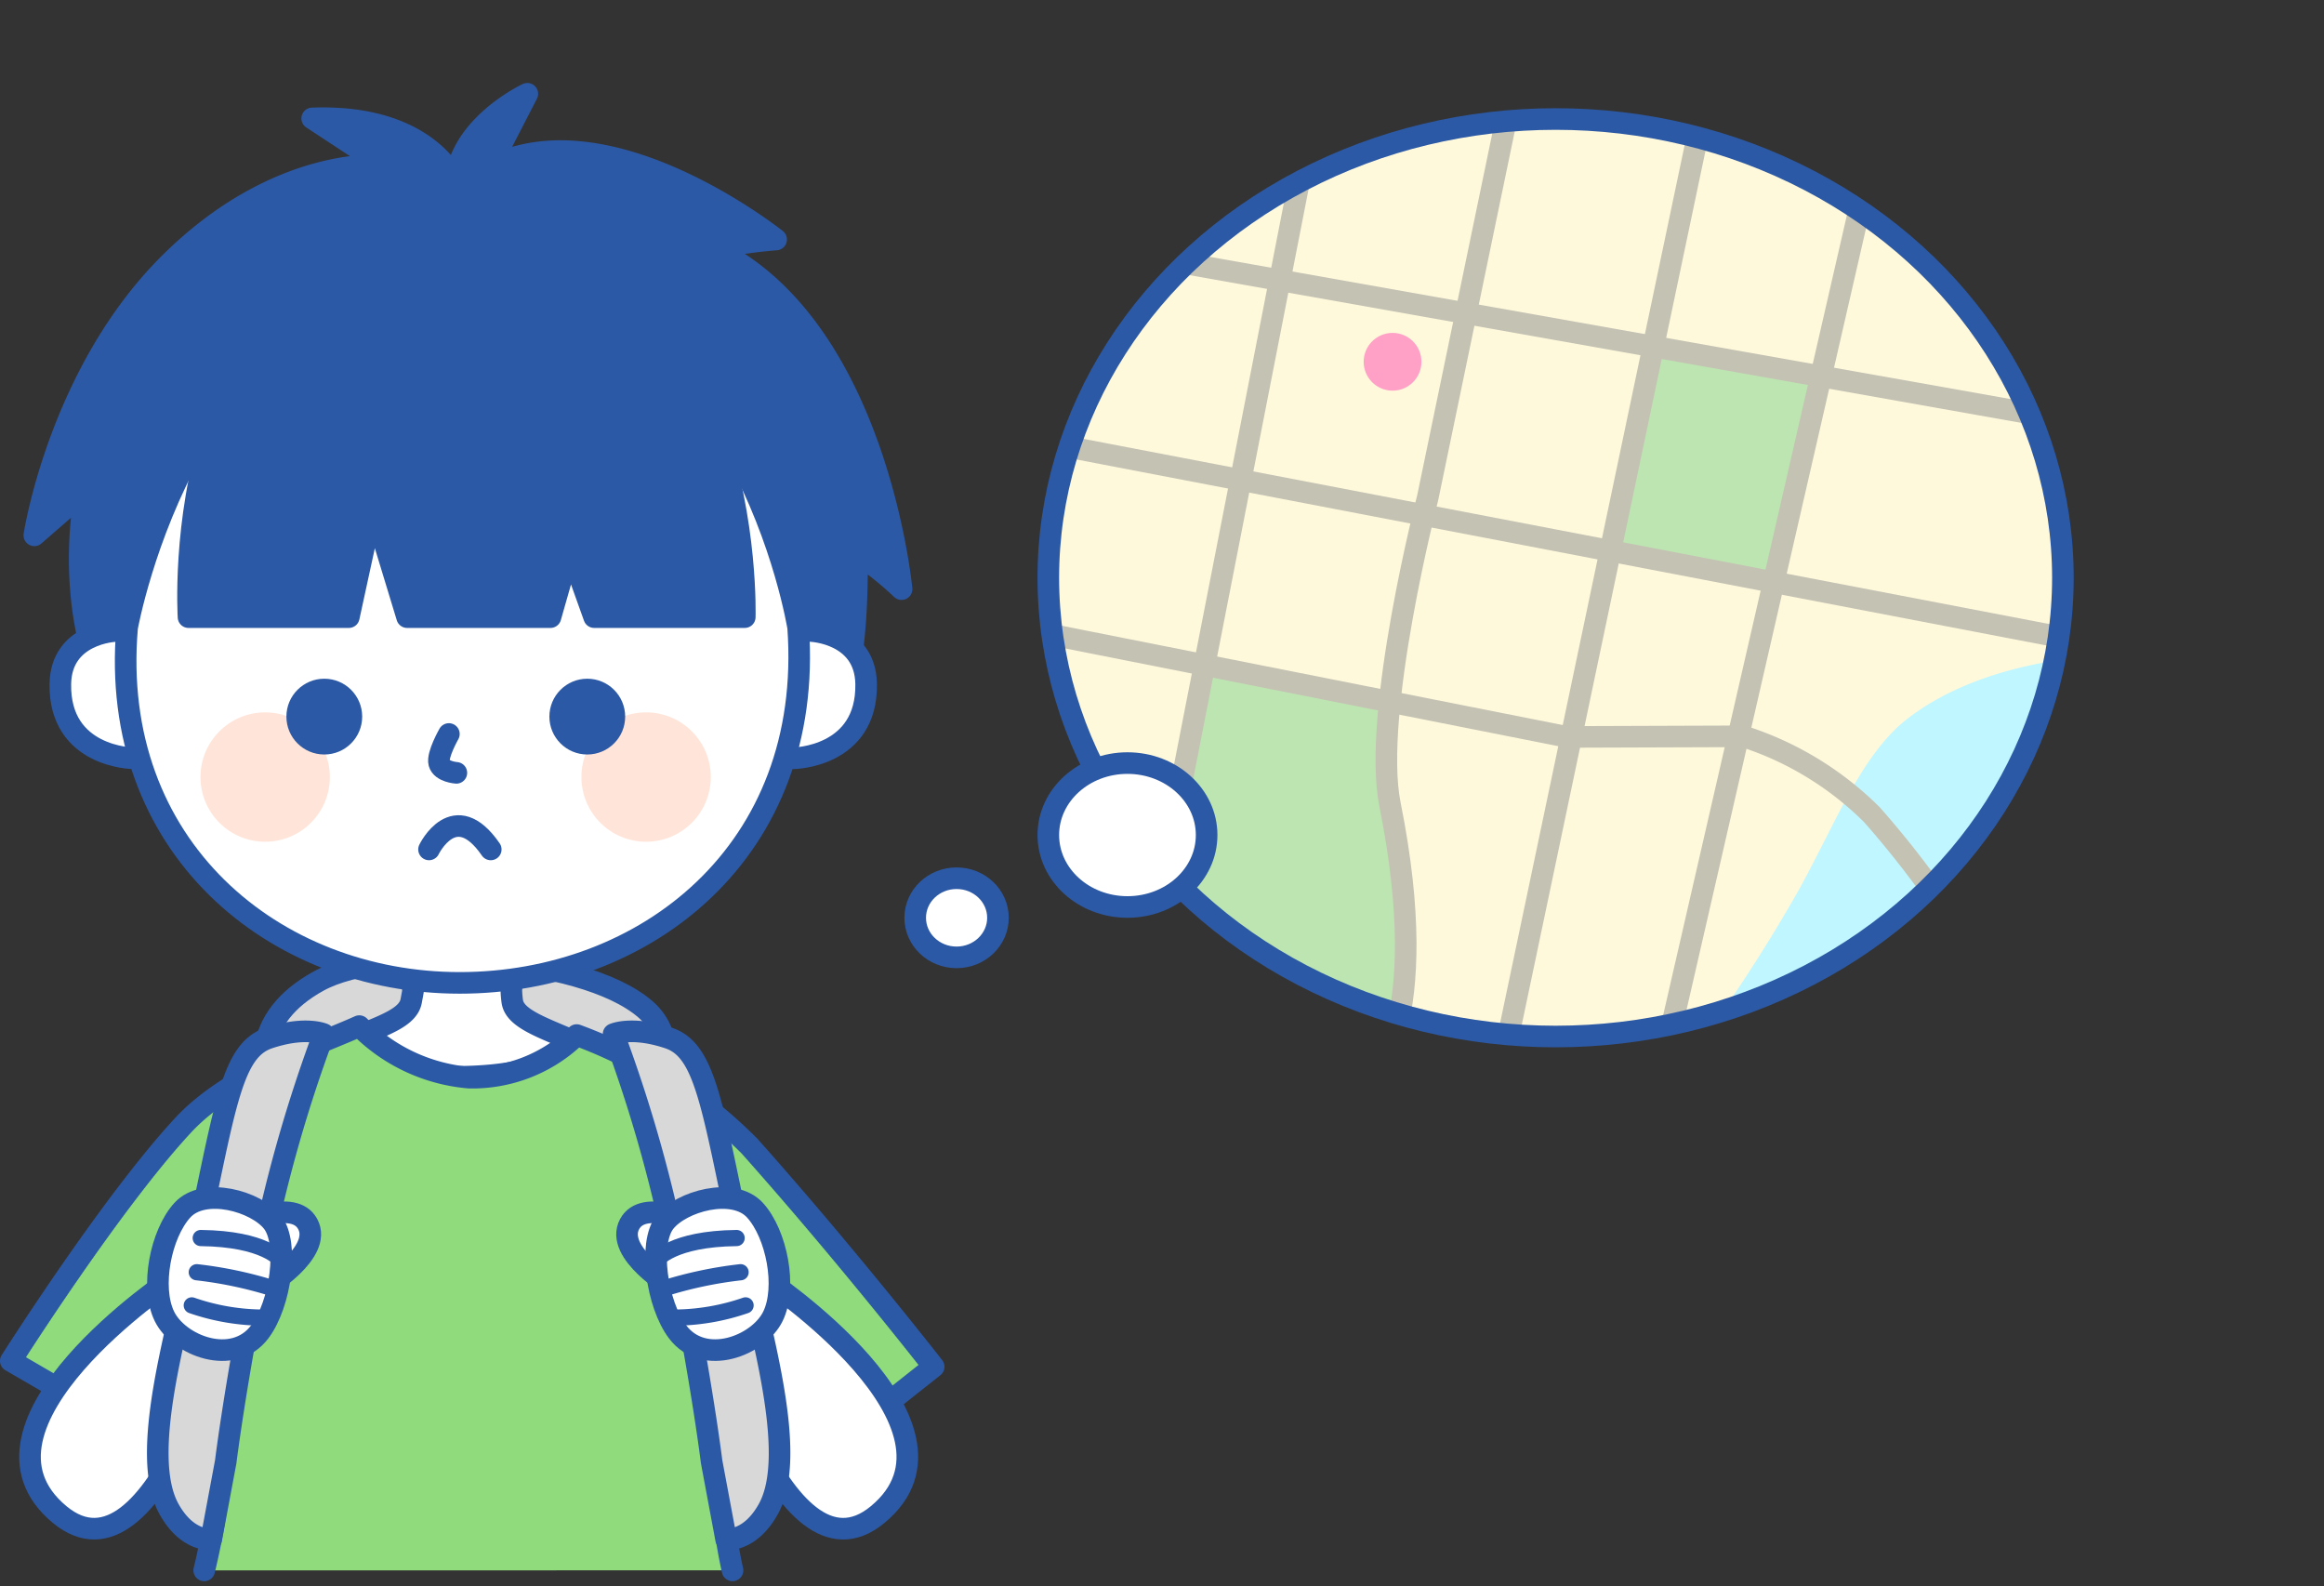 <svg xmlns="http://www.w3.org/2000/svg" xmlns:xlink="http://www.w3.org/1999/xlink" width="148" height="101" viewBox="0 0 148 101"><rect x="0" y="0" width="148" height="101" fill="#333333" stroke="none"/><defs><clipPath id="a"><ellipse cx="32.306" cy="29.213" rx="32.306" ry="29.213" fill="none"/></clipPath></defs><g transform="translate(74.475 50)"><g transform="translate(-73.787 -50)"><g transform="translate(0 5.975)"><path d="M27.944,90.248c4.271-2.342,16.7-1.752,20.808,1.8s-1.8,12.83-11.788,12.83C28.072,104.882,19.462,94.9,27.944,90.248Z" transform="translate(-8.337 -33.752)" fill="#d8d8d8" stroke="#2c59a5" stroke-linecap="round" stroke-linejoin="round" stroke-width="1.375"/><path d="M30.009,14.259s-1.712-4.281-9.133-4l4.566,3s-6.707-.713-13.7,6.279S3.18,36.807,3.18,36.807l3.282-2.855s-1.569,7.135,1.57,13.415,43.811,3,45.809,1,1.712-10.418,1.712-10.418a22.3,22.3,0,0,1,2.855,2.283s-1.57-16.7-11.988-21.692a33.209,33.209,0,0,1,4-.571S39.713,9.407,32.15,13.4l2.426-4.71S30.294,10.691,30.009,14.259Z" transform="translate(-1.682 -8.693)" fill="#2c59a5" stroke="#2c59a5" stroke-linecap="round" stroke-linejoin="round" stroke-width="1.375"/><path d="M9.089,58.462s-3.448.132-3.5,3.367c-.078,4.687,4.631,4.735,4.631,4.735" transform="translate(-2.434 -24.253)" fill="#fff" stroke="#2c59a5" stroke-linecap="round" stroke-linejoin="round" stroke-width="1.375"/><path d="M74.639,58.462s3.449.132,3.5,3.367c.078,4.687-4.631,4.735-4.631,4.735" transform="translate(-23.669 -24.253)" fill="#fff" stroke="#2c59a5" stroke-linecap="round" stroke-linejoin="round" stroke-width="1.375"/><path d="M47.06,92.718c-2.3-1-4.046-1.549-4.191-2.661a6.229,6.229,0,0,1-.057-.728s.672-5.2-3.114-5.2S36.55,89.4,36.55,89.4s0,.036-.118.655c-.195,1.021-1.665,1.519-3.652,2.329,0,0,.509,2.551,6.735,2.49S47.06,92.718,47.06,92.718Z" transform="translate(-10.936 -32.279)" fill="#fff" stroke="#2c59a5" stroke-linecap="round" stroke-linejoin="round" stroke-width="1.375"/><path d="M54.468,47.852c1.019,14.279-9.758,22.629-21.554,22.629S10.536,61.84,11.734,47.852c0,0,4.142-23.09,21.661-22.6S54.468,47.852,54.468,47.852Z" transform="translate(-4.327 -13.867)" fill="#fff" stroke="#2c59a5" stroke-linecap="round" stroke-linejoin="round" stroke-width="1.375"/><path d="M13.317,129.72a43.059,43.059,0,0,0,1.169-8.052l-2.323,1.2L1,116.381s6.368-10.05,10.994-15.028c3.043-3.274,8.653-5.136,11.2-6.291a11.116,11.116,0,0,0,6.993,3.282,9.491,9.491,0,0,0,6.85-2.712,30.272,30.272,0,0,1,11.013,7.078c6.185,6.939,11.72,14.044,11.72,14.044l-10.277,8.134-3.322-3.222a34.086,34.086,0,0,0,.79,8.052" transform="translate(-1 -35.695)" fill="#90db7b" stroke="#2c59a5" stroke-linecap="round" stroke-linejoin="round" stroke-width="1.375"/><path d="M41.3,68s-.761,1.332-.618,1.855c.151.555,1.094.619,1.094.619" transform="translate(-13.401 -27.235)" fill="none" stroke="#2c59a5" stroke-linecap="round" stroke-linejoin="round" stroke-width="1.375"/><circle cx="4.12" cy="4.12" r="4.12" transform="translate(12.079 39.387)" fill="#ffe5d9"/><circle cx="4.12" cy="4.12" r="4.12" transform="translate(36.338 39.387)" fill="#ffe5d9"/><circle cx="2.413" cy="2.413" r="2.413" transform="translate(17.551 37.245)" fill="#2c59a5"/><circle cx="2.413" cy="2.413" r="2.413" transform="translate(34.299 37.245)" fill="#2c59a5"/><path d="M34.774,21.843c18.871,0,18.1,24.285,18.1,24.285h-9.59L41.735,41.8,40.5,46.128H31.371l-2.165-7.116-1.547,7.116H17.45S15.9,21.843,34.774,21.843Z" transform="translate(-6.133 -12.804)" fill="#2c59a5" stroke="#2c59a5" stroke-linecap="round" stroke-linejoin="round" stroke-width="1.375"/><path d="M23.886,117.1s3.735-2.209,2.75-4.038c-.893-1.657-4.117-.047-4.117-.047Z" transform="translate(-7.728 -41.089)" fill="#fff" stroke="#2c59a5" stroke-linecap="round" stroke-linejoin="round" stroke-width="1.375"/><path d="M11.866,118.42s-14.059,9.356-7.2,15.046c6.182,5.129,10.891-13.27,10.891-13.27Z" transform="translate(-1.557 -42.998)" fill="#fff" stroke="#2c59a5" stroke-linecap="round" stroke-linejoin="round" stroke-width="1.375"/><path d="M21.685,95.972c-2.337.779-2.747,4.181-4.616,12.983-1.168,5.5-3.689,13.51-1.731,17.022,1.175,2.107,2.683,1.916,2.683,1.916l.924-4.946s.613-5.013,2.164-12.694a91.126,91.126,0,0,1,4.078-14.53S24.022,95.193,21.685,95.972Z" transform="translate(-5.257 -35.847)" fill="#d8d8d8" stroke="#2c59a5" stroke-linecap="round" stroke-linejoin="round" stroke-width="1.375"/><g transform="translate(9.368 70.315)"><path d="M16.184,111.765c1.377-1.514,4.715-.568,5.754.775s.512,5.2-.823,6.971c-1.7,2.244-5.166.87-6.072-.988S14.807,113.278,16.184,111.765Z" transform="translate(-14.628 -110.99)" fill="#fff" stroke="#2c59a5" stroke-linecap="round" stroke-linejoin="round" stroke-width="1.375"/><path d="M23.684,116.09s-.972-1.348-5.089-1.395" transform="translate(-15.868 -112.148)" fill="none" stroke="#2c59a5" stroke-linecap="round" stroke-linejoin="round" stroke-width="1.031"/><path d="M23.125,118.9a26,26,0,0,0-4.895-1.037" transform="translate(-15.754 -113.138)" fill="none" stroke="#2c59a5" stroke-linecap="round" stroke-linejoin="round" stroke-width="1.031"/><path d="M22.064,121.71a14.093,14.093,0,0,1-4.3-.775" transform="translate(-15.607 -114.099)" fill="none" stroke="#2c59a5" stroke-linecap="round" stroke-linejoin="round" stroke-width="1.031"/></g><path d="M61.008,117.1s-3.735-2.209-2.75-4.038c.893-1.657,4.117-.047,4.117-.047Z" transform="translate(-18.849 -41.089)" fill="#fff" stroke="#2c59a5" stroke-linecap="round" stroke-linejoin="round" stroke-width="1.375"/><path d="M69.165,118.42s14.059,9.356,7.2,15.046C70.181,138.6,65.473,120.2,65.473,120.2Z" transform="translate(-21.157 -42.998)" fill="#fff" stroke="#2c59a5" stroke-linecap="round" stroke-linejoin="round" stroke-width="1.375"/><path d="M60.349,95.972c2.336.779,2.747,4.181,4.616,12.983,1.168,5.5,3.688,13.51,1.731,17.022-1.175,2.107-2.683,1.916-2.683,1.916l-.924-4.946s-.613-5.013-2.164-12.694a91.075,91.075,0,0,0-4.079-14.53S58.012,95.193,60.349,95.972Z" transform="translate(-18.46 -35.847)" fill="#d8d8d8" stroke="#2c59a5" stroke-linecap="round" stroke-linejoin="round" stroke-width="1.375"/><g transform="translate(41.091 70.315)"><path d="M67.083,111.765c-1.377-1.514-4.714-.568-5.753.775s-.512,5.2.823,6.971c1.7,2.244,5.166.87,6.072-.988S68.46,113.278,67.083,111.765Z" transform="translate(-60.781 -110.99)" fill="#fff" stroke="#2c59a5" stroke-linecap="round" stroke-linejoin="round" stroke-width="1.375"/><path d="M60.843,116.09s.972-1.348,5.089-1.395" transform="translate(-60.8 -112.148)" fill="none" stroke="#2c59a5" stroke-linecap="round" stroke-linejoin="round" stroke-width="1.031"/><path d="M61.491,118.9a26,26,0,0,1,4.895-1.037" transform="translate(-61.003 -113.138)" fill="none" stroke="#2c59a5" stroke-linecap="round" stroke-linejoin="round" stroke-width="1.031"/><path d="M62.821,121.71a14.093,14.093,0,0,0,4.3-.775" transform="translate(-61.419 -114.099)" fill="none" stroke="#2c59a5" stroke-linecap="round" stroke-linejoin="round" stroke-width="1.031"/></g><path d="M39.748,78.016s1.623-3.354,3.931,0" transform="translate(-13.114 -29.9)" fill="none" stroke="#2c59a5" stroke-linecap="round" stroke-linejoin="round" stroke-width="1.375"/></g><g transform="translate(57.595)"><g transform="translate(8.477 7.579)"><g clip-path="url(#a)"><g transform="translate(-15.152 -9.394)"><path d="M155.435,76.622l-80.354-18.5L88.889-2.64l79.474,14.8Z" transform="translate(-75.081 2.64)" fill="#fff9dc"/><path d="M161.986,33.951l-2.765,12.911-10.586-1.981,2.531-12.66Z" transform="translate(-98.077 -8.259)" fill="#bde5b1"/><path d="M110.313,62.024l11.309,2.257,1.1,10.871.306,10.611-15.645-9.625Z" transform="translate(-85.18 -17.577)" fill="#bde5b1"/><line x1="65.744" y1="11.677" transform="translate(15.607 17.122)" fill="none" stroke="#c4c2b3" stroke-linecap="round" stroke-linejoin="round" stroke-width="1.375"/><line x1="72.948" y1="13.988" transform="translate(10.826 29.201)" fill="none" stroke="#c4c2b3" stroke-linecap="round" stroke-linejoin="round" stroke-width="1.375"/><line x1="38.393" y1="7.609" transform="translate(9.805 41.134)" fill="none" stroke="#c4c2b3" stroke-linecap="round" stroke-linejoin="round" stroke-width="1.375"/><line x1="12.598" y2="54.848" transform="translate(54.332 14.575)" fill="none" stroke="#c4c2b3" stroke-linecap="round" stroke-linejoin="round" stroke-width="1.375"/><line x1="14.066" y2="66.91" transform="translate(43.359 6.072)" fill="none" stroke="#c4c2b3" stroke-linecap="round" stroke-linejoin="round" stroke-width="1.375"/><path d="M136.929,1.86l-6.313,30.422s-3.56,13.758-2.4,19.533c2.829,14.1-1.241,17.81-1.241,17.81" transform="translate(-91.304 1.233)" fill="none" stroke="#c4c2b3" stroke-linecap="round" stroke-linejoin="round" stroke-width="1.375"/><line x1="9.801" y2="50.098" transform="translate(22.077 9.508)" fill="none" stroke="#c4c2b3" stroke-linecap="round" stroke-linejoin="round" stroke-width="1.375"/><path d="M184.616,60.693s-8.019-.114-13.4,4.01c-2.9,2.221-4.462,6.337-6.874,10.768a100.586,100.586,0,0,1-5.393,8.541l14.579,2.435Z" transform="translate(-101.3 -17.16)" fill="#c0f6ff"/><path d="M145.2,68.254l11.205-.039a20.446,20.446,0,0,1,8.207,5,61.047,61.047,0,0,1,6.226,8.422" transform="translate(-97.003 -19.512)" fill="none" stroke="#c4c2b3" stroke-linecap="round" stroke-linejoin="round" stroke-width="1.375"/><circle cx="1.84" cy="1.84" r="1.84" transform="translate(35.235 23.013)" fill="#ffa1c7"/></g></g></g><ellipse cx="32.306" cy="29.213" rx="32.306" ry="29.213" transform="translate(8.477 7.579)" fill="none" stroke="#2c59a5" stroke-linecap="round" stroke-linejoin="round" stroke-width="1.375"/><ellipse cx="5.041" cy="4.582" rx="5.041" ry="4.582" transform="translate(8.477 48.592)" fill="#fff" stroke="#2c59a5" stroke-linecap="round" stroke-linejoin="round" stroke-width="1.375"/><ellipse cx="2.635" cy="2.52" rx="2.635" ry="2.52" transform="translate(0 55.924)" fill="#fff" stroke="#2c59a5" stroke-linecap="round" stroke-linejoin="round" stroke-width="1.375"/><path d="M175.534,13.383,160.593,77.232,87.232,62.39,96.326,0Z" transform="translate(-85.554)" fill="none"/></g></g></g></svg>